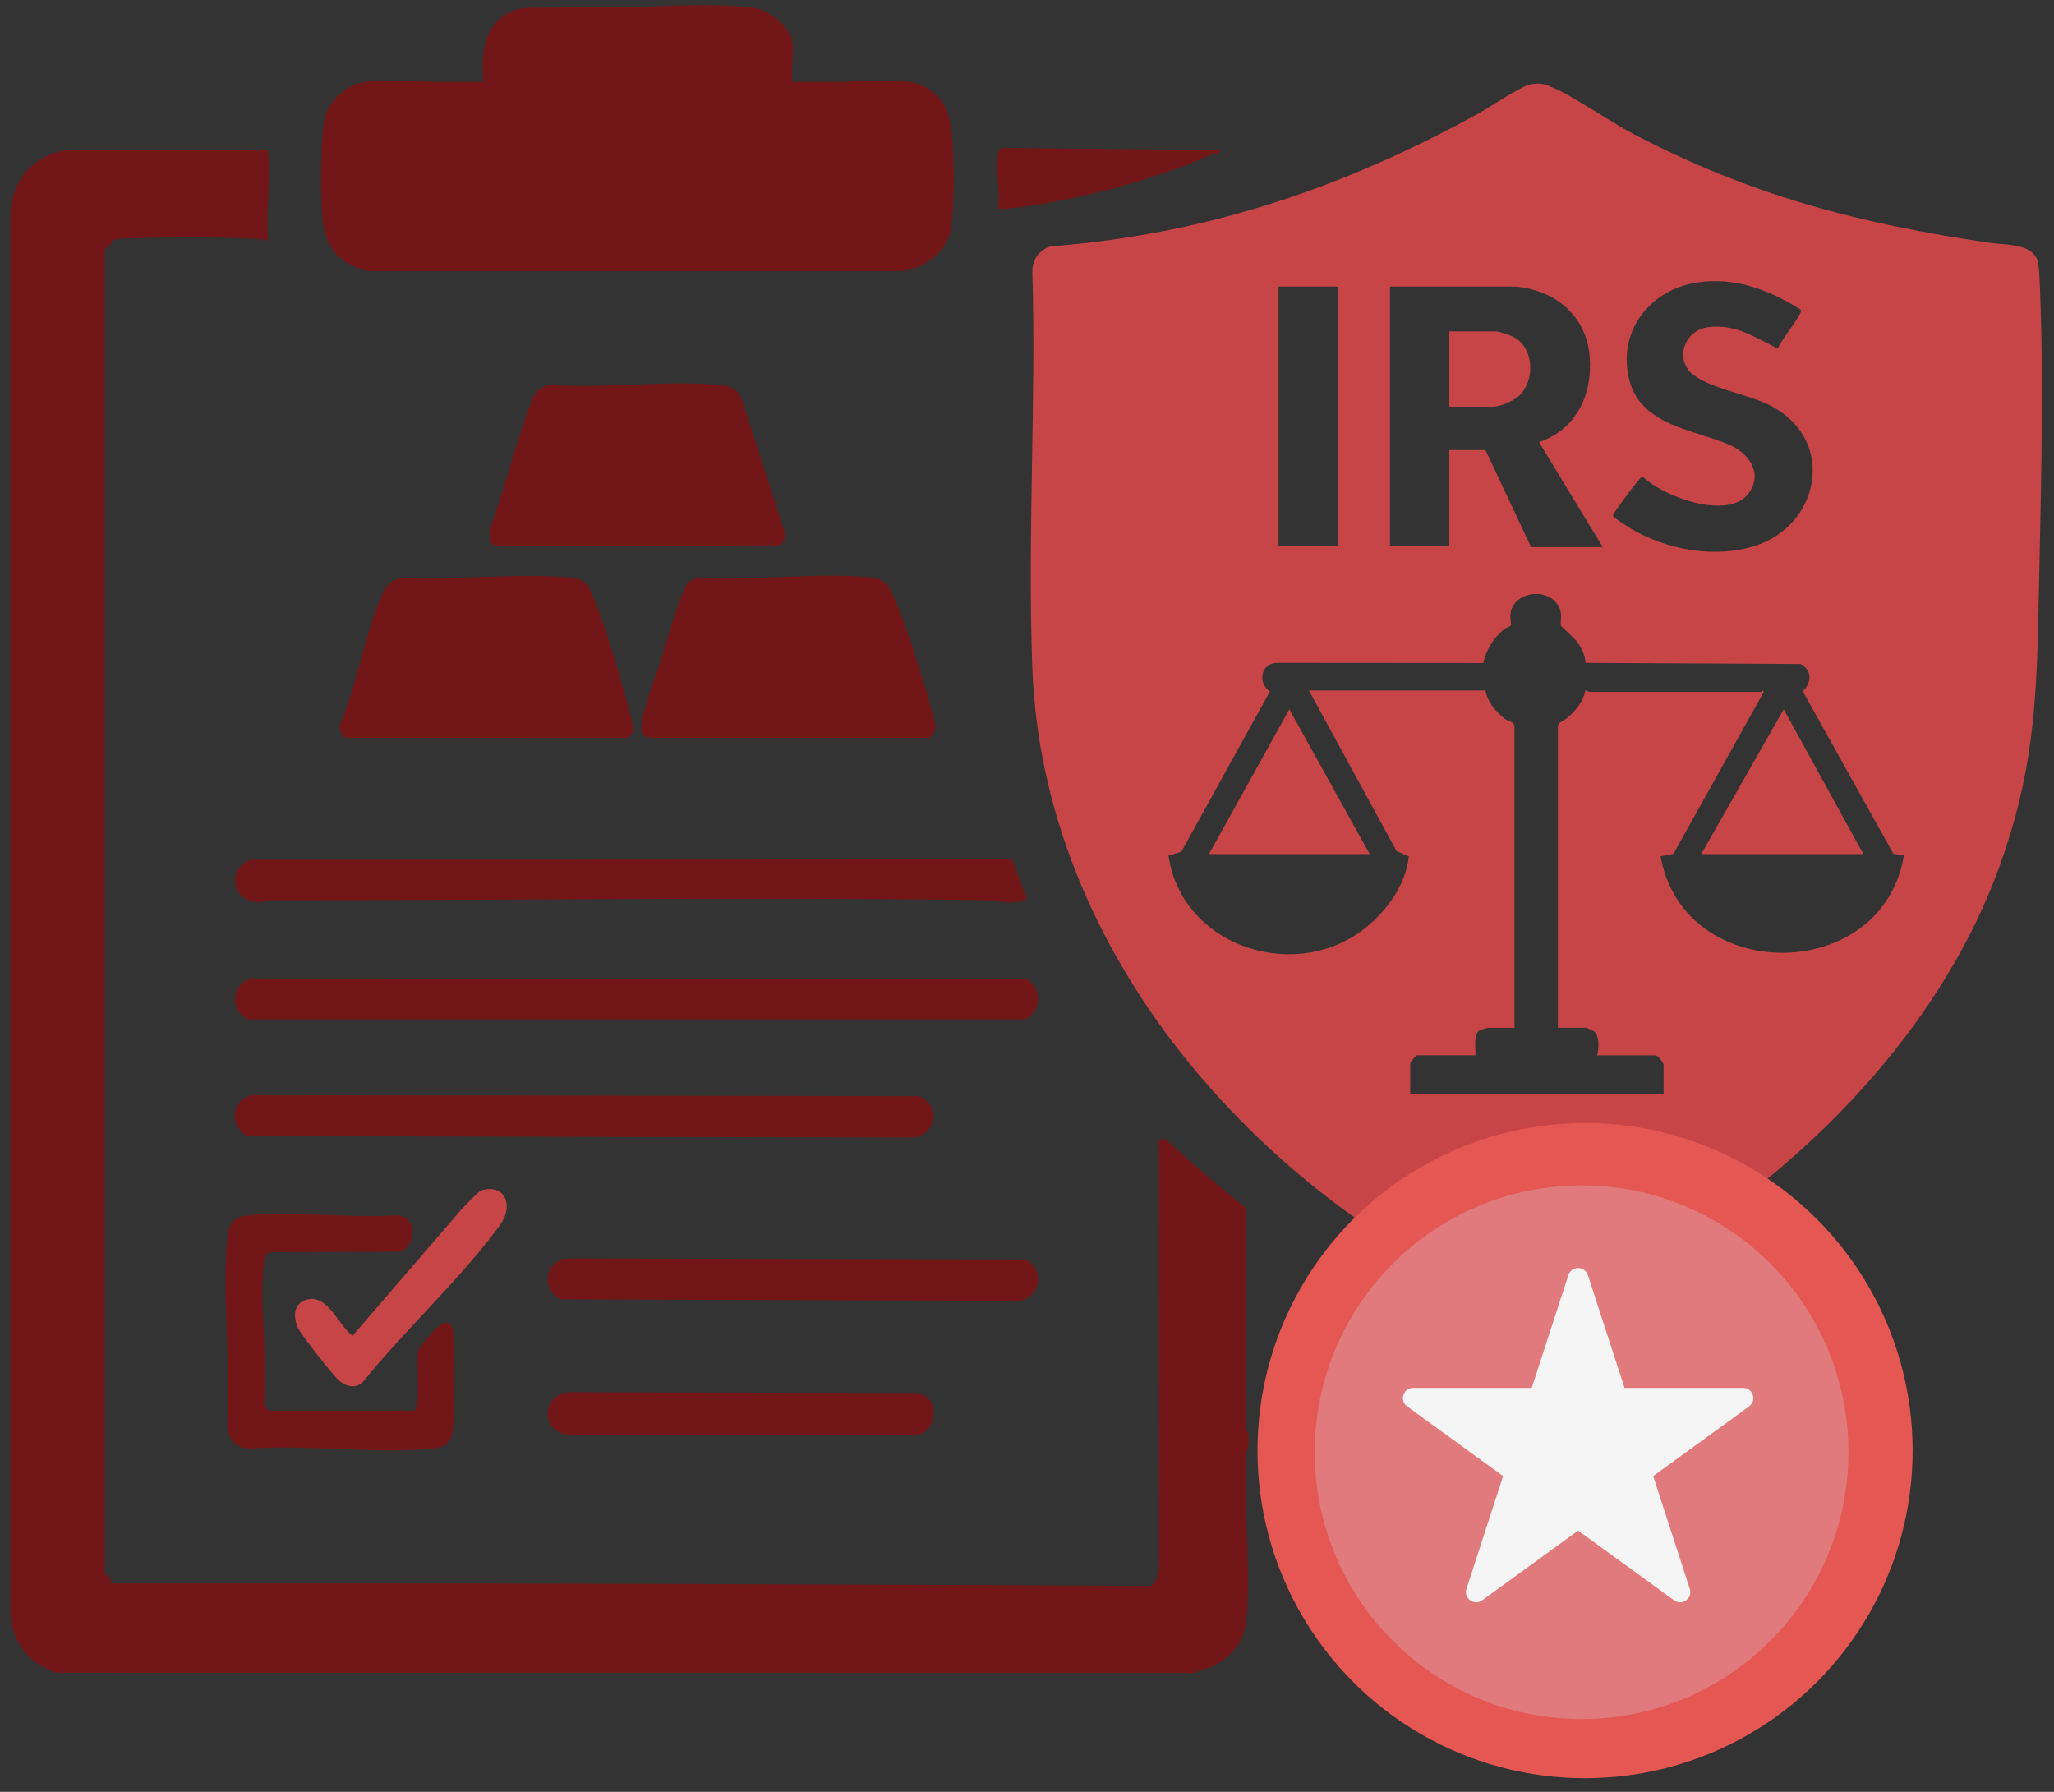 <svg xmlns="http://www.w3.org/2000/svg" xmlns:xlink="http://www.w3.org/1999/xlink" id="Layer_1" data-name="Layer 1" viewBox="0 0 803.96 701.3"><rect x="0" y="0" width="803.96" height="701.3" fill="#333333" stroke="none"/><defs><style>      .cls-1 {        fill: none;      }      .cls-2 {        fill: #e55753;      }      .cls-3 {        fill: #c84547;      }      .cls-4 {        fill: #f5f5f5;      }      .cls-5 {        fill: #e07a7c;      }      .cls-6 {        fill: #731618;      }      .cls-7 {        clip-path: url(#clippath);      }    </style><clipPath id="clippath"><rect class="cls-1" width="803.96" height="701.3"></rect></clipPath></defs><g class="cls-7"><path class="cls-6" d="M371.34,45.24c-1.93-6.77-8.37-12.31-15.31-13.18-7.81-.98-16.73-.41-25.55,0h-18.41c-.63-.06-1.62.16-2,0-.58-4.88.81-11.4,0-16-1-5.68-9.24-12.29-14.99-13-14.04-1.73-29.85-1.03-45.71-.27-14.73,0-29.47.09-44.2.27-14.94,2.71-17.2,15.76-15.98,29h-19.58c-9.04-.39-18.15-.91-26.38,0-6.81.75-13.46,6.16-15.72,12.76-2.25,6.58-1.98,32.84-1.3,40.77.97,11.24,6.95,18.24,18.02,20.46h208.8c7.59-.69,16.31-6.5,18.52-13.97,2.56-8.65,2.24-38.26-.21-46.86Z"></path><g><path class="cls-6" d="M390.67,81.73c.99-.05,2.01.09,3,0,23.83-2.23,58.11-11.16,79.92-21,1.17-.53,4.04-.23,3.99-1.99l-85.27-.87c-1.3.33-1.43,1.22-1.64,2.36-1.12,6.07.82,15.07,0,21.51Z"></path><path class="cls-6" d="M487.57,568.73c1.64-2.2,1.49-7.73,0-10v-86c-10.46-8.37-20.59-17.03-30.47-26.03-.81-.74-2.25-.74-2.5-.97l-1,.7.02,167.75c-.06,2.43-1.07,4.62-3.02,6.55-135.75-.77-271.62-1.11-407.6-1,1.13-1.17.48-1.85-1-2,.64-.4.67-.74,0-1-.38-.86-.72-.87-1,0V96.73c.34.87.67.87,1,0,.57.16.9-.17,1-1,.85-.48.89-.81,0-1,1.66-.75,3.32-1.35,4.99-1.4,18.46-.49,38.35-.76,55.95.4.37.64.71.66,1,0-1.13-10.44,1.33-23.31.03-33.55-.1-.8-.04-1.5-1.03-1.45H26.02c-12.84,2.09-20.79,11.09-21.98,24v550c1.52,11.2,7.43,18.27,17.98,22l444.18.07c1.36.55,2.8-.96,3.38-1.07,8.86-1.67,16.58-8.69,17.98-18,1.6-10.58.77-26.2.27-40.19-.03-8.94-.11-17.87-.27-26.81Z"></path></g><path class="cls-6" d="M307.38,208.94l-16.96-52.38c-1.98-4.21-3.97-5.48-8.56-5.9-20.98-1.96-44.95,1.54-66.25.01-5.64.68-6.6,3.84-8.32,8.42-5.87,15.58-9.71,32.07-15.45,47.72-.35,1.6-.39,4.95.76,6.1.84.84,2.79.87,3.97.97l108.46-.43c1.58-1.07,2.61-2.49,2.35-4.51Z"></path><path class="cls-6" d="M253.32,288.79h110.31c3.69-2.35,2.23-6.13,1.32-9.66-3.03-11.79-10.38-34.75-15.18-45.7-2.04-4.65-3.94-6.93-9.29-7.45-21.23-2.06-45.99,1.47-67.59.21-1.13.47-2.68.95-3.56,1.77-2.44,2.27-8.62,23.8-10.14,28.67-2.1,6.75-7.54,20.8-8.13,26.92-.24,2.46.15,3.82,2.27,5.22Z"></path><path class="cls-6" d="M222.51,225.99c-20.72-1.83-44.28,1.28-65.29.21-3.81.85-5.59,2.22-7.24,5.69-7.12,15.01-9.88,35.47-16.74,51.01-.69,2.49-.04,4.49,2.13,5.88l110.33.02c3.52-2.78,1.9-5.77.96-9.33-3.58-13.49-9.38-33.6-14.64-46.24-2.19-5.25-3.46-6.71-9.5-7.24Z"></path><path class="cls-6" d="M401.66,383.21l-303.82-.26c-7.49,2.93-7.95,11.92-1.11,16.01h304.77c6.27-3.43,6.39-12.38.16-15.75Z"></path><path class="cls-6" d="M97.84,336.53c-9.53,4.15-6.93,16.5,3.65,16.58,1.59.01,3.31-.8,5.29-.8,92.93.09,186.03-1.27,278.59,0,5.04.07,9.11,1.7,14.67.27.72-.19,1.37-.44,1.96-.75-2.09-5.1-4.02-10.27-5.81-15.48l-298.34.18Z"></path><path class="cls-6" d="M359.64,429.03l-261.02-.4c-8.2,2.03-9.15,11.89-1.89,15.99l259.71.6c9.84-.16,12.21-12.44,3.19-16.19Z"></path><path class="cls-6" d="M97.64,566.99c22.97-1.74,49.01,2.18,71.61,0,4.93-.47,7.39-2.27,7.95-7.27.88-7.75,1.05-31.31.04-38.85-.65-4.84-3.84-3.3-6.62-.84-1.15,1.02-6.67,7.41-6.95,8.65-.99,4.39,1.4,21.62-1.67,23.44h-57.09s-1.55-3.02-1.55-3.02c1.75-17.29-2.21-38.86,0-55.62.3-2.24.97-3.34,3.42-3.42l49.34-.13c6.82-1.53,7.36-13.86-.58-14.31-18.61,1.35-39.56-1.73-57.88-.01-6.41.6-8.22,3.33-8.75,9.52-1.97,23.12,1.55,48.94,0,72.35.52,5.86,2.69,8.94,8.74,9.52Z"></path><path class="cls-6" d="M401.5,492.95l-180.36-.4c-8.2,2.03-9.15,11.89-1.89,15.99l179.8.59c8.31-1.48,10-12.11,2.45-16.18Z"></path><path class="cls-6" d="M222.48,544.88c-10.67,1.07-11.06,15.49,0,16.74l135.47.02c7.15-.11,9.77-9.66,5.43-14.21-.82-.86-2.48-1.48-3.51-2.2l-137.39-.35Z"></path><path class="cls-3" d="M188.39,465.9c-1.05.31-6.55,6.13-7.77,7.44l-42.61,49.46c-5.41-3.93-9.5-15.8-17.32-14.28-5.8,1.13-6.16,6.64-4.04,11.3,1.14,2.5,13.85,18.71,16.02,20.51,2.88,2.4,6.67,3.41,9.54.38,16.47-20.45,38.25-40.31,53.57-61.34,5.35-7.34,2.02-16.28-7.39-13.47Z"></path><g><path class="cls-3" d="M599.43,32.94c2.76-.47,4.81-.16,7.33.9,9.87,4.13,22.35,13.23,32.47,18.53,46.27,24.23,88.24,35.12,139.78,42.69,5.88.86,16.7.03,18.64,7.43.57,2.17.75,8.87.86,11.61,1.6,40.56.16,84.03-.62,124.67-.71,37.47-2.44,65.14-15.42,100.75-27.63,75.8-97.27,138.2-169.65,170.91-10.71,4.84-10.86,5.41-21.94.57-98.62-43.15-182.64-138.12-186.82-249.51-1.94-51.52,1.53-104.24,0-155.88.41-4.56,2.84-7.84,7.24-9.19,61.07-4.77,114.62-22.94,167.7-52.17,4.64-2.55,16.19-10.56,20.44-11.29ZM704.91,121.27c-12.24-7.83-26.1-13.01-40.86-10.68-18.81,2.97-31.41,19.86-26.11,38.83,4.78,17.12,25.24,18.8,38.85,24.61,7.55,3.23,13.35,10.98,7.79,18.85-7.82,11.08-33.63,1.59-41.66-6.42-.91,0-10.25,12.78-11.09,14.31-.31.57-.76.7-.27,1.46.35.53,5.37,3.81,6.38,4.42,14.08,8.52,33.34,12.1,49.21,6.93,24.89-8.11,31.47-40.38,7.08-54.15-9.24-5.21-23.26-6.77-31.14-12.49s-4.21-17.84,5.91-18.95c10.5-1.15,18.03,4.08,26.87,8.47.63-2.6,9.92-13.73,9.05-15.2ZM523.64,112.14h-23.23v101.43h23.23v-101.43ZM593.06,112.14h-49.02v101.43h23.23v-37.4h14.17l17.85,37.97h28.05l-24.93-41.09c14.56-4.93,21.01-18.55,19.82-33.42-1.3-16.15-13.5-26.11-29.17-27.49ZM592.78,402.27h-10.48c-.17,0-3.03.95-3.29,1.1-2.39,1.44-1.31,7.22-1.53,9.66h-22.95c-.26,0-2.55,2.72-2.55,3.12v12.18h99.17v-11.62c0-.64-2.24-3.68-3.12-3.68h-22.95c.83-2.46,1.01-7.66-1.13-9.35-.3-.24-2.94-1.42-3.12-1.42h-11.05v-118.15c.29-1.53,2.5-2.1,3.67-3.13,3.27-2.87,6.28-6.34,7.1-10.76.57-.21,1.19.57,1.41.57h67.43c.23,0,.99-1.46.84.27l-35.21,63.1-5.05,1.01c9.07,50.55,86.85,50.2,95.24-.35l-4.13-.69-35.44-63.55c3.49-3.52,3.75-8.01-.8-10.7l-84.26-.45c-.08-2.85-1.49-5.66-3.07-7.98-1.24-1.82-6.37-6.1-6.51-6.54-.39-1.18.29-3.23-.03-4.99-1.86-10.19-18.12-9.7-19.74.12-.23,1.4.29,4.51.17,4.71-.3.49-2.1,1.02-2.85,1.67-4.2,3.56-6.73,7.7-7.99,13.07l-80.43-.06c-6.61-.15-8.1,7.88-3.05,11.16l-34.67,62.76-5.03,1.49c4.81,34.51,47.3,49.6,74.96,29.91,9.5-6.77,17.78-17.74,19.12-29.55l-4.83-2.09-34.3-62.88h69.12c.68,4.38,4,8.31,7.41,11.01,1.31,1.03,3.6,1.07,3.93,2.87v118.15Z"></path><polygon class="cls-3" points="729.34 334.27 665.88 334.27 698.17 277.61 729.34 334.27"></polygon><polygon class="cls-3" points="536.11 334.27 473.21 334.27 504.66 277.6 536.11 334.27"></polygon><path class="cls-3" d="M567.28,159.17v-29.47h18.42c.85,0,5.46,1.53,6.46,2.04,8.49,4.3,8.92,17.46,2.06,23.48-2.01,1.76-7.09,3.95-9.65,3.95h-17.28Z"></path></g><circle class="cls-2" cx="620.41" cy="567.75" r="128.22"></circle><circle class="cls-5" cx="619.05" cy="568.38" r="104.44"></circle><path class="cls-4" d="M621.52,499.07l14.34,44.14h46.41c3.87,0,5.49,4.96,2.35,7.24l-37.55,27.28,14.34,44.14c1.2,3.69-3.02,6.75-6.16,4.47l-37.55-27.28-37.55,27.28c-3.13,2.28-7.35-.79-6.16-4.47l14.34-44.14-37.55-27.28c-3.13-2.28-1.52-7.24,2.35-7.24h46.41s14.34-44.14,14.34-44.14c1.2-3.69,6.41-3.69,7.61,0Z"></path></g></svg>